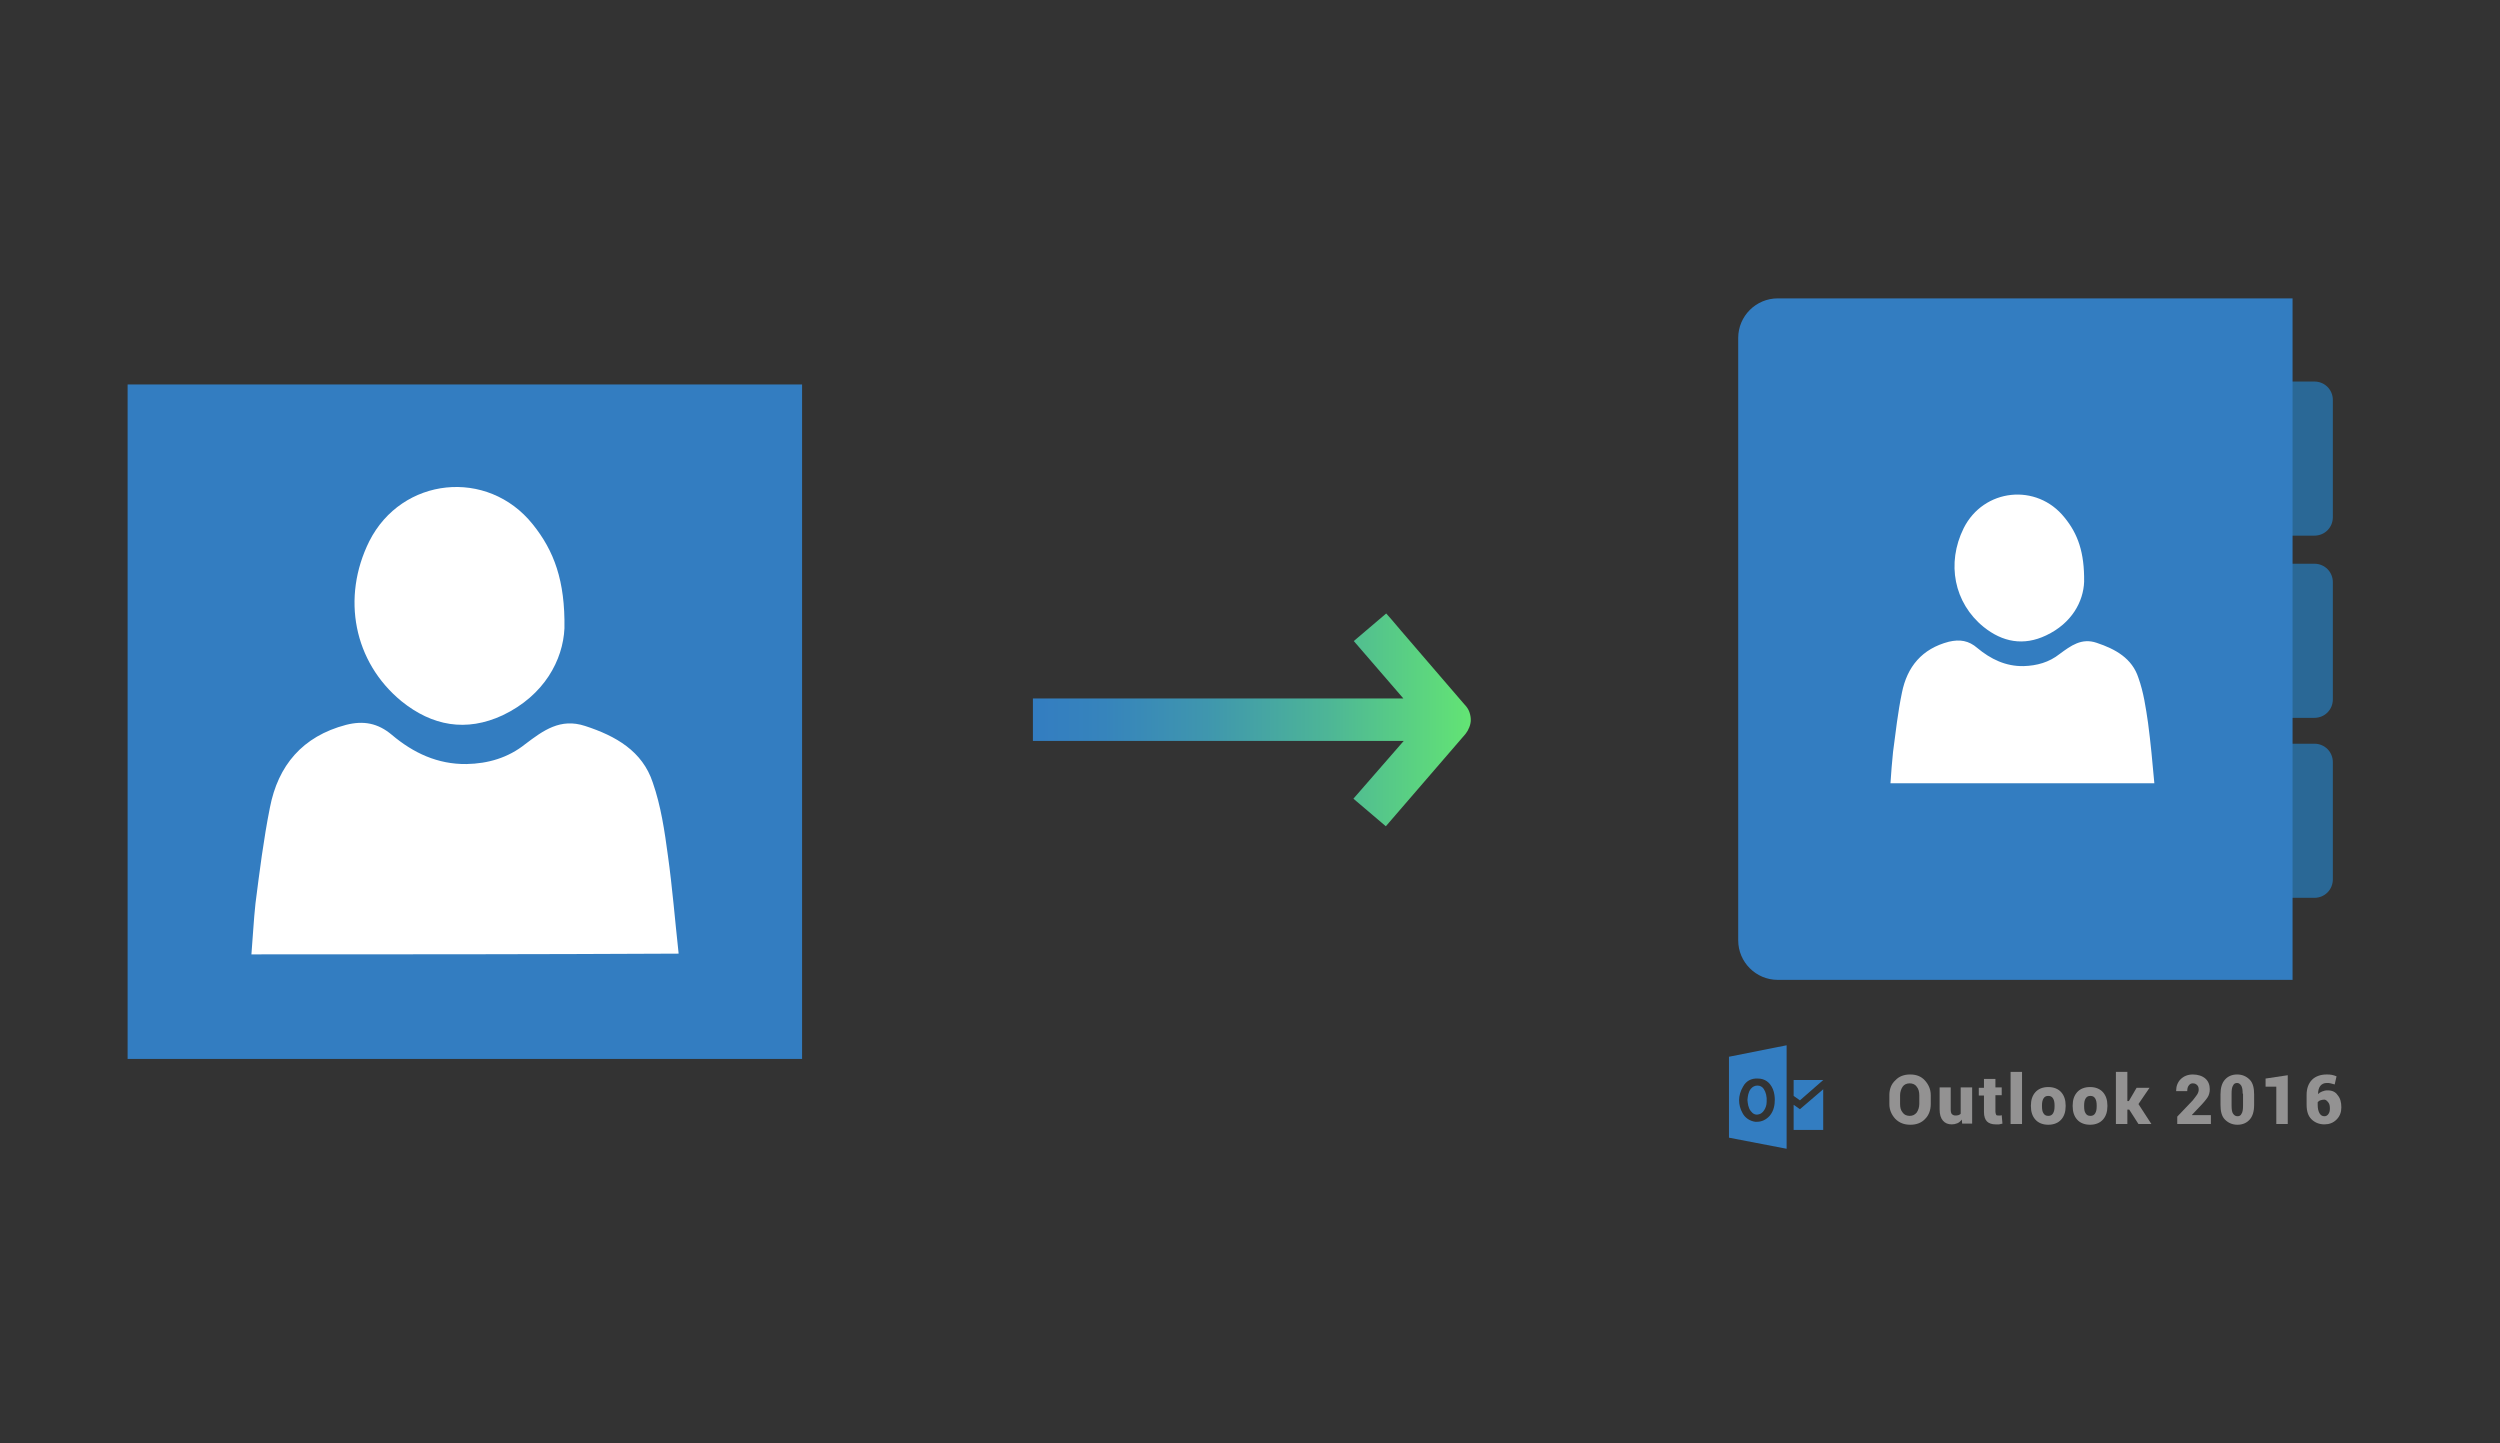 ﻿<?xml version="1.0" encoding="utf-8"?>
<!DOCTYPE svg PUBLIC "-//W3C//DTD SVG 1.1//EN" "http://www.w3.org/Graphics/SVG/1.1/DTD/svg11.dtd">
<svg x="0" y="0" width="672" height="388" xml="http://www.w3.org/XML/1998/namespace" xmlns="http://www.w3.org/2000/svg" xmlns:xlink="http://www.w3.org/1999/xlink" xmlns:xml="http://www.w3.org/XML/1998/namespace" version="1.1">
  <rect width="100%" height="100%" fill="#333333" stroke="none"/>
  <svg x="422" y="66" width="250" height="256" viewBox="0, 0, 249.8, 257.7" xml:space="preserve" id="Layer_1" enable-background="new 0 0 249.8 257.7" xmlns="http://www.w3.org/2000/svg" xmlns:xlink="http://www.w3.org/1999/xlink" xmlns:xml="http://www.w3.org/XML/1998/namespace" version="1.1">
    <g id="sync_1_" />
    <g id="add_1_" />
    <g id="move_1_" />
    <g id="transfer_1_" />
    <g id="share_1_" />
    <g id="link_1_" />
    <g id="export_1_" />
    <g id="integrate_1_" />
    <g id="connect_1_" />
    <g id="copy_1_" />
    <g id="convert_1_" />
    <g>
      <g>
        <g>
          <g>
            <g>
              <g>
                <path d="M173.3 73.5 C173.3 76.3 175.5 78.5 178.3 78.5 L200.5 78.5 C203.3 78.5 205.5 76.3 205.5 73.5 L205.5 41.8 C205.5 39 203.3 36.8 200.5 36.8 L178.3 36.8 C175.5 36.8 173.3 39 173.3 41.8 L173.3 73.5 z" style="fill:#2A6896;" />
              </g>
              <g>
                <path d="M173.3 122.8 C173.3 125.6 175.5 127.8 178.3 127.8 L200.5 127.8 C203.3 127.8 205.5 125.6 205.5 122.8 L205.5 91.1 C205.5 88.3 203.3 86.1 200.5 86.1 L178.3 86.1 C175.5 86.1 173.3 88.3 173.3 91.1 L173.3 122.8 z" style="fill:#2A6896;" />
              </g>
              <g>
                <path d="M173.3 171.5 C173.3 174.3 175.5 176.5 178.3 176.5 L200.5 176.5 C203.3 176.5 205.5 174.3 205.5 171.5 L205.5 139.8 C205.5 137 203.3 134.8 200.5 134.8 L178.3 134.8 C175.5 134.8 173.3 137 173.3 139.8 L173.3 171.5 z" style="fill:#2A6896;" />
              </g>
            </g>
            <path d="M194.6 198.7 L55.3 198.7 C49.4 198.7 44.6 193.9 44.6 188 L44.6 25 C44.6 19.1 49.4 14.3 55.3 14.3 L194.6 14.3 L194.6 198.7 z" style="fill:#337DC1;" />
            <g>
              <path d="M155.5 129.2 C154.9 125.1 154.3 120.9 152.9 117 C151.2 111.7 146.7 109.2 141.6 107.5 C137.5 106.1 134.6 108.3 131.6 110.5 C128.7 112.8 125.4 113.7 121.8 113.8 C117 113.9 112.9 111.9 109.3 108.9 C107 106.9 104.6 106.5 101.6 107.2 C94.3 109.1 90.3 114 88.9 121 C87.8 126.3 87.2 131.7 86.5 137 C86.2 139.8 86 142.6 85.8 145.5 C109.6 145.5 133.1 145.5 157.2 145.5 C156.7 139.9 156.2 134.5 155.5 129.2 z" style="fill:white;" />
              <path d="M111 103.2 C116.1 107.3 121.8 108.4 127.9 105.5 C134.9 102.2 138 96.3 138.2 91 C138.3 83 136.5 78 132.9 73.6 C125.4 64.2 111 65.7 105.6 76.5 C100.9 86 103 96.7 111 103.2 z" style="fill:white;" />
            </g>
          </g>
        </g>
        <g>
          <g>
            <g>
              <g>
                <g>
                  <path d="M96.7 232.3 C96.7 233.9 96.2 235.3 95.2 236.3 C94.2 237.4 92.8 237.9 91.2 237.9 C89.5 237.9 88.2 237.4 87.1 236.3 C86.1 235.2 85.5 233.9 85.5 232.3 L85.5 229.9 C85.5 228.3 86 226.9 87.1 225.9 C88.1 224.8 89.5 224.3 91.1 224.3 C92.8 224.3 94.1 224.8 95.1 225.9 C96.1 227 96.7 228.3 96.7 229.9 L96.7 232.3 z M93.6 229.9 C93.6 229 93.4 228.2 92.9 227.6 C92.5 227 91.8 226.7 91 226.7 C90.2 226.7 89.5 227 89.1 227.6 C88.7 228.2 88.4 229 88.4 229.9 L88.4 232.3 C88.4 233.3 88.6 234 89.1 234.6 C89.5 235.2 90.2 235.5 91 235.5 C91.8 235.5 92.4 235.2 92.9 234.6 C93.3 234 93.6 233.2 93.6 232.3 L93.6 229.9 z" style="fill:#939292;" />
                  <path d="M105.1 236.5 C104.8 236.9 104.4 237.3 103.9 237.5 C103.4 237.7 102.9 237.8 102.4 237.8 C101.4 237.8 100.6 237.5 100 236.8 C99.4 236.1 99.1 235.1 99.1 233.8 L99.1 227.8 L102.1 227.8 L102.1 233.8 C102.1 234.3 102.2 234.8 102.4 235 C102.6 235.2 102.9 235.4 103.3 235.4 C103.6 235.4 103.9 235.4 104.2 235.3 C104.4 235.2 104.7 235.1 104.8 234.9 L104.8 227.8 L107.9 227.8 L107.9 237.6 L105.2 237.6 L105.1 236.5 z" style="fill:#939292;" />
                  <path d="M114.2 225.4 L114.2 227.8 L115.9 227.8 L115.9 229.9 L114.2 229.9 L114.2 234.4 C114.2 234.7 114.3 235 114.4 235.2 C114.5 235.4 114.7 235.4 115 235.4 C115.2 235.4 115.3 235.4 115.5 235.4 C115.6 235.4 115.8 235.4 115.9 235.3 L116.1 237.6 C115.8 237.7 115.5 237.7 115.2 237.8 C114.9 237.8 114.6 237.8 114.2 237.8 C113.2 237.8 112.4 237.5 111.9 237 C111.4 236.5 111.1 235.6 111.1 234.5 L111.1 230 L109.7 230 L109.7 227.9 L111.1 227.9 L111.1 225.5 L114.2 225.5 z" style="fill:#939292;" />
                  <path d="M121.4 237.7 L118.3 237.7 L118.3 223.6 L121.4 223.6 L121.4 237.7 z" style="fill:#939292;" />
                  <path d="M123.8 232.7 C123.8 231.2 124.2 230 125 229.1 C125.8 228.2 127 227.7 128.5 227.7 C130 227.7 131.2 228.2 132 229.1 C132.8 230 133.2 231.2 133.2 232.7 L133.2 232.9 C133.2 234.4 132.8 235.6 132 236.5 C131.2 237.4 130 237.9 128.5 237.9 C127 237.9 125.8 237.4 125 236.5 C124.2 235.6 123.8 234.4 123.8 232.9 L123.8 232.7 z M126.8 232.9 C126.8 233.7 126.9 234.4 127.2 234.8 C127.5 235.3 127.9 235.5 128.5 235.5 C129.1 235.5 129.5 235.3 129.8 234.8 C130.1 234.3 130.2 233.7 130.2 232.9 L130.2 232.7 C130.2 231.9 130.1 231.3 129.8 230.8 C129.5 230.3 129.1 230.1 128.5 230.1 C127.9 230.1 127.5 230.3 127.2 230.8 C126.9 231.3 126.8 231.9 126.8 232.7 L126.8 232.9 z" style="fill:#939292;" />
                  <path d="M135.1 232.7 C135.1 231.2 135.5 230 136.3 229.1 C137.1 228.2 138.3 227.7 139.8 227.7 C141.3 227.7 142.5 228.2 143.3 229.1 C144.1 230 144.5 231.2 144.5 232.7 L144.5 232.9 C144.5 234.4 144.1 235.6 143.3 236.5 C142.5 237.4 141.3 237.9 139.8 237.9 C138.3 237.9 137.1 237.4 136.3 236.5 C135.5 235.6 135.1 234.4 135.1 232.9 L135.1 232.7 z M138.2 232.9 C138.2 233.7 138.3 234.4 138.6 234.8 C138.9 235.3 139.3 235.5 139.9 235.5 C140.5 235.5 140.9 235.3 141.2 234.8 C141.5 234.3 141.6 233.7 141.6 232.9 L141.6 232.7 C141.6 231.9 141.5 231.3 141.2 230.8 C140.9 230.3 140.5 230.1 139.9 230.1 C139.3 230.1 138.9 230.3 138.6 230.8 C138.3 231.3 138.2 231.9 138.2 232.7 L138.2 232.9 z" style="fill:#939292;" />
                  <path d="M150.4 233.8 L149.9 233.8 L149.9 237.7 L146.8 237.7 L146.8 223.6 L149.9 223.6 L149.9 231.5 L150.3 231.5 L152.4 227.9 L155.9 227.9 L152.9 232.3 L156.4 237.7 L152.9 237.7 L150.4 233.8 z" style="fill:#939292;" />
                  <path d="M172.6 237.7 L163.4 237.7 L163.4 235.7 L167.6 231.3 C168.1 230.7 168.5 230.1 168.8 229.7 C169.1 229.2 169.2 228.8 169.2 228.4 C169.2 227.9 169.1 227.5 168.8 227.2 C168.5 226.9 168.2 226.7 167.6 226.7 C167.1 226.7 166.8 226.9 166.5 227.3 C166.2 227.7 166.1 228.2 166.1 228.8 L163.1 228.8 L163.1 228.7 C163.1 227.5 163.5 226.4 164.3 225.6 C165.1 224.8 166.2 224.3 167.6 224.3 C169 224.3 170.2 224.7 171 225.4 C171.8 226.1 172.2 227.1 172.2 228.3 C172.2 229.1 172 229.9 171.6 230.5 C171.2 231.1 170.4 232.1 169.2 233.3 L167.4 235.2 L167.4 235.3 L172.5 235.3 L172.5 237.7 z" style="fill:#939292;" />
                  <path d="M184.2 232.5 C184.2 234.3 183.8 235.6 183 236.5 C182.2 237.4 181.1 237.9 179.7 237.9 C178.3 237.9 177.2 237.4 176.3 236.5 C175.4 235.6 175.1 234.2 175.1 232.5 L175.1 229.7 C175.1 227.9 175.5 226.6 176.3 225.7 C177.1 224.8 178.2 224.3 179.6 224.3 C181 224.3 182.1 224.8 183 225.7 C183.9 226.6 184.2 228 184.2 229.7 L184.2 232.5 z M181.1 229.5 C181.1 228.5 181 227.8 180.7 227.3 C180.4 226.9 180.1 226.6 179.6 226.6 C179.1 226.6 178.7 226.8 178.5 227.3 C178.2 227.7 178.1 228.5 178.1 229.5 L178.1 232.7 C178.1 233.7 178.2 234.5 178.5 234.9 C178.8 235.3 179.1 235.6 179.7 235.6 C180.2 235.6 180.6 235.4 180.8 234.9 C181.1 234.5 181.2 233.7 181.2 232.7 L181.2 229.5 z" style="fill:#939292;" />
                  <path d="M193.2 237.7 L190.2 237.7 L190.2 227.6 L187.3 227.6 L187.3 225.4 L193.3 224.5 L193.3 237.7 z" style="fill:#939292;" />
                  <path d="M203.8 224.3 C204.3 224.3 204.8 224.3 205.2 224.4 C205.6 224.5 206.1 224.6 206.5 224.8 L206 227 C205.6 226.9 205.2 226.8 204.9 226.7 C204.6 226.6 204.2 226.6 203.8 226.6 C203.1 226.6 202.5 226.9 202.1 227.4 C201.7 227.9 201.5 228.7 201.5 229.6 L201.5 229.6 C201.8 229.3 202.1 229.1 202.6 228.9 C203.1 228.7 203.5 228.6 204.1 228.6 C205.3 228.6 206.2 229 206.8 229.9 C207.5 230.7 207.8 231.8 207.8 233.2 C207.8 234.5 207.4 235.6 206.5 236.5 C205.6 237.4 204.5 237.8 203.2 237.8 C201.8 237.8 200.6 237.3 199.7 236.4 C198.8 235.5 198.4 234.2 198.4 232.5 L198.4 229.8 C198.4 228.1 198.9 226.7 199.9 225.7 C200.8 224.8 202.2 224.3 203.8 224.3 z M203.2 231.1 C202.8 231.1 202.4 231.2 202.1 231.3 C201.8 231.4 201.6 231.6 201.4 231.8 L201.4 232.6 C201.4 233.5 201.6 234.3 201.9 234.8 C202.2 235.3 202.6 235.6 203.2 235.6 C203.7 235.6 204 235.4 204.3 235 C204.6 234.6 204.7 234.1 204.7 233.5 C204.7 232.8 204.6 232.3 204.3 231.9 C204 231.5 203.6 231.1 203.2 231.1 z" style="fill:#939292;" />
                </g>
              </g>
            </g>
          </g>
          <g>
            <g>
              <path d="M50.1 235.1 C50.7 235 51.2 234.6 51.6 234 C52 233.4 52.3 232.6 52.3 231.7 C52.4 230.3 52.1 229.1 51.5 228.2 C51.1 227.6 50.5 227.3 49.8 227.3 C49.8 227.3 49.8 227.3 49.8 227.3 C49.1 227.3 48.5 227.6 48 228.2 C47.3 229.1 47.2 230.2 47.1 231.2 C47.2 232.2 47.3 233.3 48 234.2 C48.6 235 49.3 235.3 50.1 235.1 z" clip-rule="evenodd" fill-rule="evenodd" style="fill:#337DC1;" />
              <path d="M42.1 219.5 L42.1 241.4 L57.7 244.4 L57.7 216.4 L42.1 219.5 z M53.1 235.5 C52.2 236.5 51 237.1 49.7 237.1 C49.5 237.1 49.4 237.1 49.2 237.1 C47.8 236.9 46.5 236.1 45.8 234.8 C44.5 232.5 44.5 230 45.9 227.6 C46.7 226.1 48.1 225.3 49.9 225.4 C51.8 225.4 53.2 226.4 54 228.3 C54.4 229.3 54.5 230.4 54.5 231.1 C54.5 232.4 54.3 234.1 53.1 235.5 z" clip-rule="evenodd" fill-rule="evenodd" style="fill:#337DC1;" />
            </g>
            <polygon points="59.6,225.8 59.6,230.1 61.3,231.3 67.6,225.8" clip-rule="evenodd" fill-rule="evenodd" style="fill:#337DC1;" />
            <polygon points="59.6,232.5 61.3,233.7 67.6,228.3 67.6,239.3 59.6,239.3" clip-rule="evenodd" fill-rule="evenodd" style="fill:#337DC1;" />
          </g>
        </g>
      </g>
      <g id="push" />
    </g>
  </svg>
  <svg x="250" y="107" width="173" height="173" viewBox="0, 0, 172.7, 172.7" xml:space="preserve" enable-background="new 0 0 172.7 172.7" xmlns="http://www.w3.org/2000/svg" xmlns:xlink="http://www.w3.org/1999/xlink" xmlns:xml="http://www.w3.org/XML/1998/namespace" version="1.1">
    <g id="sync_1_" />
    <g id="add_1_" />
    <g id="move_1_">
      <linearGradient x1="27.591" y1="86.36" x2="145.129" y2="86.36" gradientUnits="userSpaceOnUse" id="move_2_">
        <stop offset="0%" stop-color="#337DC1" />
        <stop offset="16.28%" stop-color="#3684BC" />
        <stop offset="39.51%" stop-color="#3F96AE" />
        <stop offset="66.91%" stop-color="#4DB597" />
        <stop offset="97.29%" stop-color="#61E077" />
        <stop offset="100%" stop-color="#63E474" />
      </linearGradient>
      <path d="M145.1 86.4 C145.1 87.6 144.5 89.1 143.7 90.1 L122.3 114.9 L113.6 107.5 L127.1 92 L27.6 92 L27.6 80.6 L127 80.6 L113.7 65.2 L122.4 57.8 L123.9 59.5 C124 59.7 138.5 76.5 143.3 82.1 C143.7 82.6 143.9 82.7 143.9 82.8 C144.6 83.6 145.1 85 145.1 86.4 z" id="move" style="fill:url(#move_2_);" />
    </g>
    <g id="transfer_1_" />
    <g id="share_1_" />
    <g id="link_1_" />
    <g id="export_1_" />
    <g id="integrate_1_" />
    <g id="connect_1_" />
    <g id="copy_1_" />
    <g id="convert_1_" />
    <g id="push" />
  </svg>
  <svg x="0" y="66" width="250" height="256" viewBox="0, 0, 249.8, 257.7" xml:space="preserve" id="Layer_1#1" enable-background="new 0 0 249.8 257.7" xmlns="http://www.w3.org/2000/svg" xmlns:xlink="http://www.w3.org/1999/xlink" xmlns:xml="http://www.w3.org/XML/1998/namespace" version="1.1">
    <g>
      <rect x="53.6" y="57.8" width="152.4" height="152.4" style="fill:white;" />
      <g>
        <path d="M33.6 37.6 C33.6 98.4 33.6 159.3 33.6 220.1 C94.4 220.1 155.3 220.1 216.1 220.1 C216.1 159.3 216.1 98.4 216.1 37.6 C155.3 37.6 94.5 37.6 33.6 37.6 z M99 80 C107.8 62.6 131 60.2 143.2 75.4 C149 82.6 152 90.7 151.8 103.6 C151.4 112.1 146.4 121.7 135.1 127.1 C125.2 131.7 116 130 107.7 123.3 C94.8 112.7 91.4 95.3 99 80 z M67.1 191.8 C67.5 187.1 67.7 182.6 68.2 178 C69.3 169.4 70.4 160.6 72.1 152.1 C74.3 140.7 80.9 132.8 92.7 129.7 C97.4 128.5 101.3 129.2 105.1 132.4 C110.9 137.3 117.5 140.4 125.3 140.3 C131.1 140.2 136.6 138.6 141.2 134.9 C146.1 131.2 150.7 127.8 157.4 130 C165.7 132.7 172.9 136.8 175.7 145.3 C177.9 151.6 178.9 158.4 179.8 165.1 C181 173.7 181.7 182.5 182.7 191.6 C143.8 191.8 105.7 191.8 67.1 191.8 z" style="fill:#337DC1;" />
      </g>
    </g>
  </svg>
</svg>